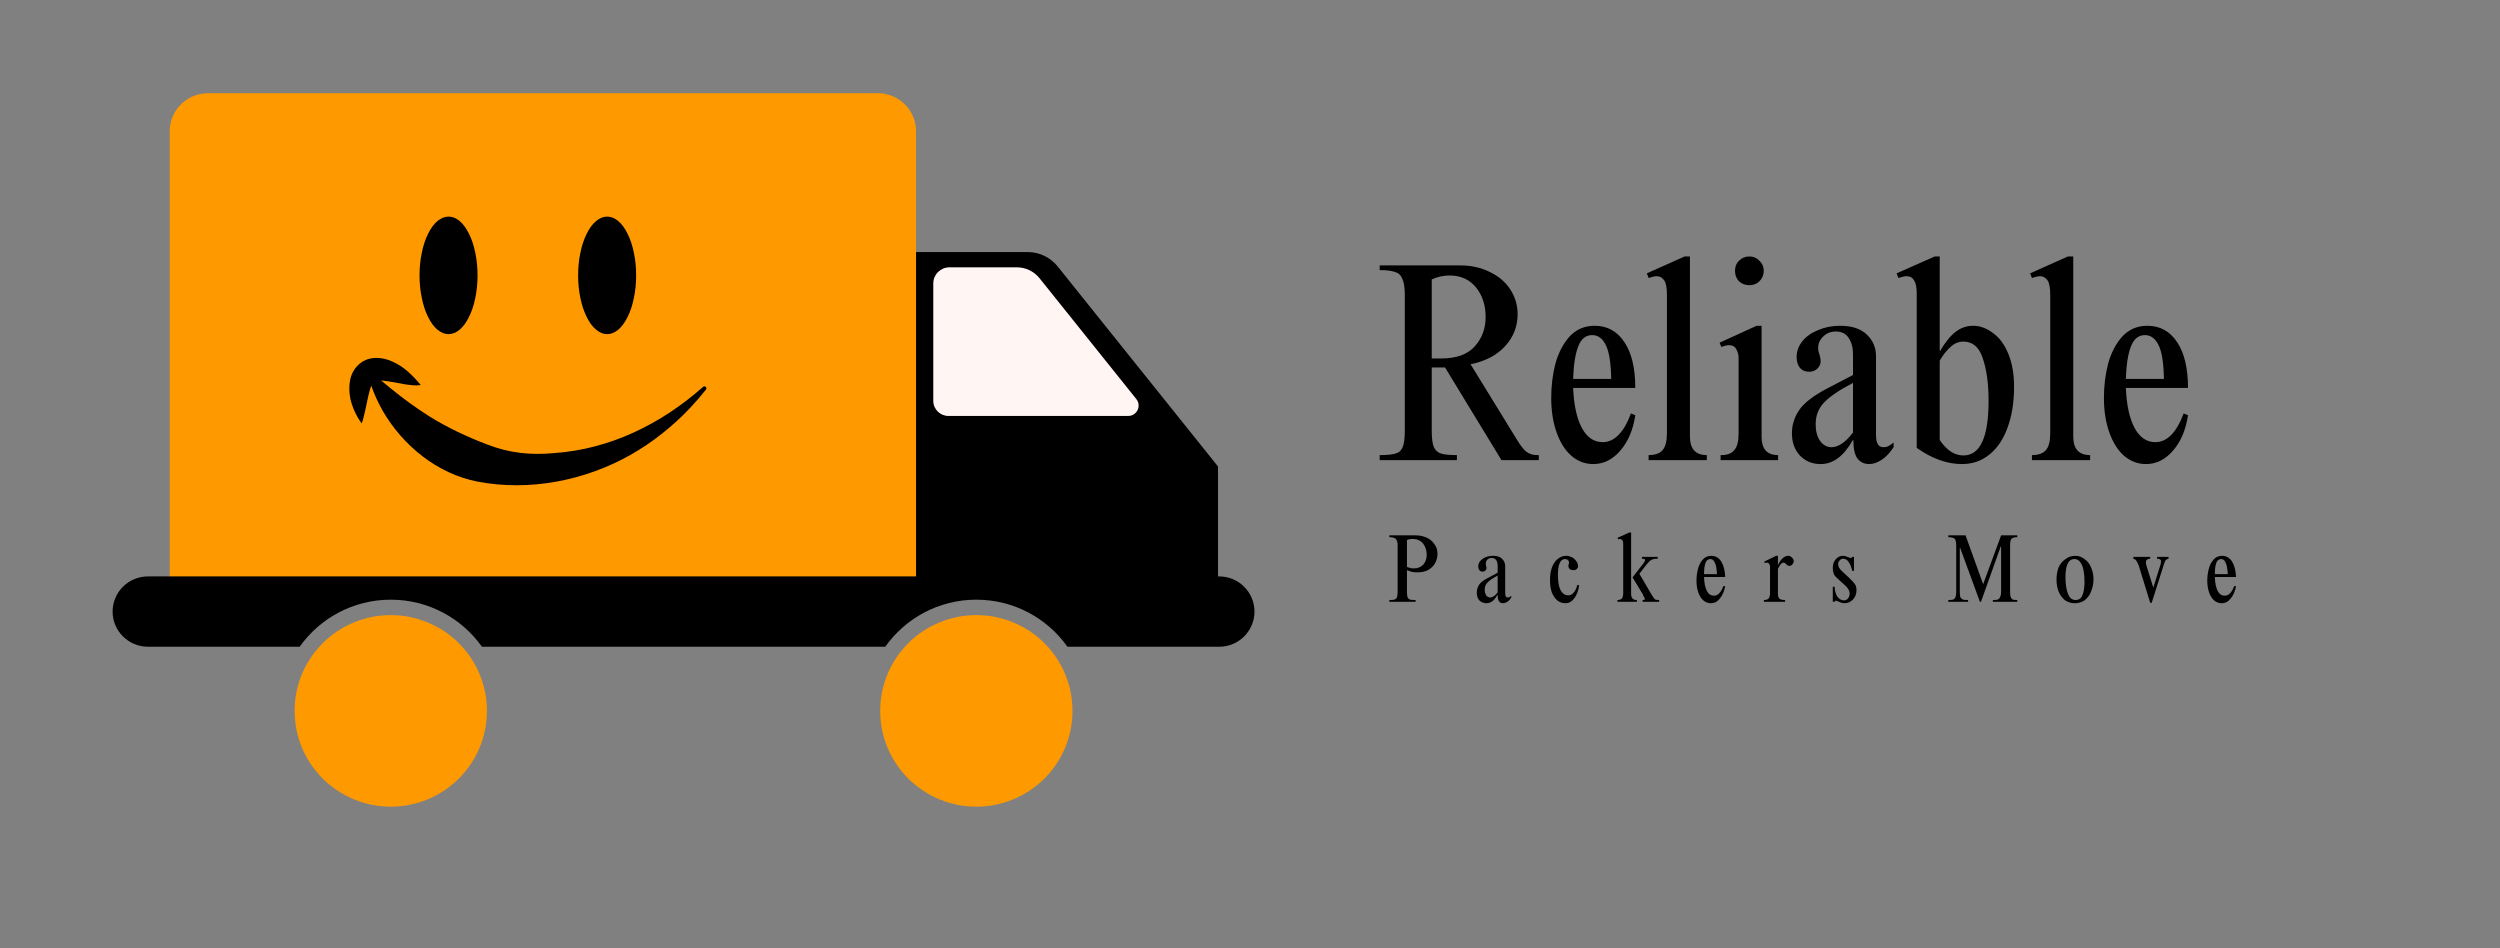 <svg xmlns="http://www.w3.org/2000/svg" xmlns:xlink="http://www.w3.org/1999/xlink" width="145" zoomAndPan="magnify" viewBox="0 0 108.75 41.25" height="55" preserveAspectRatio="xMidYMid meet" version="1.0"><rect x="0" y="0" width="108.75" height="41.25" fill="#808080" stroke="none"/><defs><g/><clipPath id="c3bcdd2c3f"><path d="M 7 4.051 L 40 4.051 L 40 26 L 7 26 Z M 7 4.051 " clip-rule="nonzero"/></clipPath><clipPath id="f356b9b5c0"><path d="M 4.898 25 L 54.566 25 L 54.566 29 L 4.898 29 Z M 4.898 25 " clip-rule="nonzero"/></clipPath><clipPath id="99d4fa583c"><path d="M 38 26 L 47 26 L 47 35.094 L 38 35.094 Z M 38 26 " clip-rule="nonzero"/></clipPath><clipPath id="7d204fcc5c"><path d="M 12 26 L 22 26 L 22 35.094 L 12 35.094 Z M 12 26 " clip-rule="nonzero"/></clipPath></defs><path fill="#000000" d="M 52.984 20.293 L 52.984 25.223 L 39.387 25.223 L 39.387 10.965 L 44.707 10.965 C 45.215 10.965 45.691 11.195 46.008 11.59 Z M 52.984 20.293 " fill-opacity="1" fill-rule="nonzero"/><path fill="#fff6f3" d="M 49.074 18.094 L 41.258 18.094 C 40.895 18.094 40.598 17.801 40.598 17.438 L 40.598 12.328 C 40.598 11.941 40.914 11.629 41.301 11.629 L 44.234 11.629 C 44.617 11.629 44.98 11.805 45.219 12.102 L 49.43 17.359 C 49.668 17.656 49.457 18.094 49.074 18.094 Z M 49.074 18.094 " fill-opacity="1" fill-rule="nonzero"/><g clip-path="url(#c3bcdd2c3f)"><path fill="#fe9900" d="M 39.848 5.711 L 39.848 25.223 L 7.383 25.223 L 7.383 5.711 C 7.383 4.797 8.129 4.055 9.047 4.055 L 38.184 4.055 C 39.105 4.055 39.848 4.797 39.848 5.711 Z M 39.848 5.711 " fill-opacity="1" fill-rule="nonzero"/></g><g clip-path="url(#f356b9b5c0)"><path fill="#000000" d="M 54.57 26.602 C 54.57 27.023 54.398 27.406 54.121 27.684 C 53.844 27.961 53.461 28.133 53.035 28.133 L 46.434 28.133 C 45.555 26.895 44.109 26.086 42.469 26.086 C 40.832 26.086 39.387 26.895 38.508 28.133 L 20.965 28.133 C 20.082 26.895 18.637 26.086 17 26.086 C 15.359 26.086 13.914 26.895 13.035 28.133 L 6.434 28.133 C 5.586 28.133 4.898 27.445 4.898 26.605 C 4.898 26.184 5.07 25.801 5.348 25.523 C 5.625 25.246 6.012 25.074 6.434 25.074 L 53.035 25.074 C 53.883 25.074 54.57 25.762 54.57 26.602 Z M 54.57 26.602 " fill-opacity="1" fill-rule="nonzero"/></g><g clip-path="url(#99d4fa583c)"><path fill="#fe9900" d="M 46.652 30.922 C 46.652 31.195 46.629 31.469 46.574 31.734 C 46.52 32.004 46.441 32.266 46.336 32.52 C 46.23 32.77 46.102 33.012 45.949 33.238 C 45.797 33.465 45.625 33.676 45.43 33.871 C 45.234 34.062 45.023 34.234 44.797 34.387 C 44.566 34.539 44.324 34.668 44.07 34.773 C 43.816 34.879 43.555 34.957 43.285 35.012 C 43.02 35.062 42.746 35.09 42.473 35.09 C 42.195 35.09 41.926 35.062 41.656 35.012 C 41.387 34.957 41.125 34.879 40.871 34.773 C 40.617 34.668 40.375 34.539 40.148 34.387 C 39.918 34.234 39.707 34.062 39.512 33.871 C 39.32 33.676 39.145 33.465 38.992 33.238 C 38.84 33.012 38.711 32.77 38.605 32.52 C 38.5 32.266 38.422 32.004 38.367 31.734 C 38.316 31.469 38.289 31.195 38.289 30.922 C 38.289 30.648 38.316 30.379 38.367 30.109 C 38.422 29.844 38.5 29.582 38.605 29.328 C 38.711 29.074 38.84 28.836 38.992 28.609 C 39.145 28.379 39.32 28.172 39.512 27.977 C 39.707 27.781 39.918 27.609 40.148 27.457 C 40.375 27.305 40.617 27.18 40.871 27.074 C 41.125 26.969 41.387 26.891 41.656 26.836 C 41.926 26.781 42.195 26.758 42.473 26.758 C 42.746 26.758 43.02 26.781 43.285 26.836 C 43.555 26.891 43.816 26.969 44.07 27.074 C 44.324 27.18 44.566 27.305 44.797 27.457 C 45.023 27.609 45.234 27.781 45.43 27.977 C 45.625 28.172 45.797 28.379 45.949 28.609 C 46.102 28.836 46.23 29.074 46.336 29.328 C 46.441 29.582 46.52 29.844 46.574 30.109 C 46.629 30.379 46.652 30.648 46.652 30.922 Z M 46.652 30.922 " fill-opacity="1" fill-rule="nonzero"/></g><g clip-path="url(#7d204fcc5c)"><path fill="#fe9900" d="M 21.18 30.922 C 21.18 31.195 21.156 31.469 21.102 31.734 C 21.047 32.004 20.969 32.266 20.863 32.52 C 20.758 32.77 20.629 33.012 20.477 33.238 C 20.324 33.465 20.152 33.676 19.957 33.871 C 19.762 34.062 19.551 34.234 19.324 34.387 C 19.094 34.539 18.852 34.668 18.598 34.773 C 18.344 34.879 18.082 34.957 17.812 35.012 C 17.547 35.062 17.273 35.09 17 35.09 C 16.723 35.09 16.453 35.062 16.184 35.012 C 15.914 34.957 15.652 34.879 15.398 34.773 C 15.145 34.668 14.902 34.539 14.676 34.387 C 14.445 34.234 14.234 34.062 14.039 33.871 C 13.848 33.676 13.672 33.465 13.52 33.238 C 13.367 33.012 13.238 32.77 13.133 32.52 C 13.027 32.266 12.949 32.004 12.895 31.734 C 12.844 31.469 12.816 31.195 12.816 30.922 C 12.816 30.648 12.844 30.379 12.895 30.109 C 12.949 29.844 13.027 29.582 13.133 29.328 C 13.238 29.074 13.367 28.836 13.52 28.609 C 13.672 28.379 13.848 28.172 14.039 27.977 C 14.234 27.781 14.445 27.609 14.676 27.457 C 14.902 27.305 15.145 27.18 15.398 27.074 C 15.652 26.969 15.914 26.891 16.184 26.836 C 16.453 26.781 16.723 26.758 17 26.758 C 17.273 26.758 17.547 26.781 17.812 26.836 C 18.082 26.891 18.344 26.969 18.598 27.074 C 18.852 27.18 19.094 27.305 19.324 27.457 C 19.551 27.609 19.762 27.781 19.957 27.977 C 20.152 28.172 20.324 28.379 20.477 28.609 C 20.629 28.836 20.758 29.074 20.863 29.328 C 20.969 29.582 21.047 29.844 21.102 30.109 C 21.156 30.379 21.18 30.648 21.18 30.922 Z M 21.18 30.922 " fill-opacity="1" fill-rule="nonzero"/></g><path fill="#000000" d="M 15.238 16.488 C 15.336 16.062 15.656 15.691 16.102 15.598 C 16.43 15.527 16.77 15.594 17.059 15.723 C 17.57 15.945 17.957 16.332 18.305 16.75 C 18.086 16.785 17.863 16.75 17.648 16.723 C 17.441 16.688 17.246 16.652 17.062 16.617 C 16.906 16.594 16.742 16.559 16.582 16.555 C 16.723 16.668 16.859 16.785 17 16.898 C 17.531 17.332 18.078 17.73 18.648 18.094 C 19.461 18.602 20.32 19.004 21.215 19.344 C 22.164 19.707 23.074 19.805 24.086 19.711 C 26.531 19.547 28.77 18.438 30.586 16.828 C 30.676 16.762 30.766 16.867 30.711 16.945 C 30.488 17.227 30.25 17.5 30.004 17.762 C 29.246 18.559 28.383 19.246 27.418 19.793 C 25.434 20.91 23.023 21.383 20.766 20.949 C 19.02 20.605 17.527 19.387 16.648 17.871 C 16.453 17.523 16.281 17.16 16.152 16.781 C 16.09 16.922 16.051 17.105 16.02 17.23 C 15.957 17.5 15.902 17.816 15.828 18.102 C 15.805 18.203 15.777 18.309 15.734 18.418 C 15.664 18.328 15.605 18.234 15.551 18.141 C 15.27 17.637 15.113 17.082 15.238 16.488 Z M 15.238 16.488 " fill-opacity="1" fill-rule="nonzero"/><path fill="#000000" d="M 20.773 11.977 C 20.773 12.316 20.742 12.645 20.676 12.957 C 20.613 13.27 20.523 13.547 20.402 13.785 C 20.285 14.027 20.148 14.211 19.996 14.34 C 19.84 14.469 19.68 14.535 19.512 14.535 C 19.344 14.535 19.184 14.469 19.027 14.34 C 18.875 14.211 18.738 14.027 18.621 13.785 C 18.5 13.547 18.41 13.27 18.348 12.957 C 18.281 12.645 18.25 12.316 18.25 11.977 C 18.25 11.641 18.281 11.312 18.348 11 C 18.41 10.688 18.5 10.41 18.621 10.172 C 18.738 9.93 18.875 9.746 19.027 9.617 C 19.184 9.488 19.344 9.422 19.512 9.422 C 19.68 9.422 19.84 9.488 19.996 9.617 C 20.148 9.746 20.285 9.93 20.402 10.172 C 20.523 10.41 20.613 10.688 20.676 11 C 20.742 11.312 20.773 11.641 20.773 11.977 Z M 20.773 11.977 " fill-opacity="1" fill-rule="nonzero"/><path fill="#000000" d="M 27.672 11.977 C 27.672 12.316 27.641 12.645 27.574 12.957 C 27.512 13.27 27.422 13.547 27.301 13.785 C 27.184 14.027 27.047 14.211 26.895 14.34 C 26.738 14.469 26.578 14.535 26.41 14.535 C 26.242 14.535 26.082 14.469 25.93 14.34 C 25.773 14.211 25.637 14.027 25.52 13.785 C 25.402 13.547 25.309 13.27 25.246 12.957 C 25.18 12.645 25.148 12.316 25.148 11.977 C 25.148 11.641 25.18 11.312 25.246 11 C 25.309 10.688 25.402 10.41 25.52 10.172 C 25.637 9.93 25.773 9.746 25.93 9.617 C 26.082 9.488 26.242 9.422 26.41 9.422 C 26.578 9.422 26.738 9.488 26.895 9.617 C 27.047 9.746 27.184 9.93 27.301 10.172 C 27.422 10.41 27.512 10.688 27.574 11 C 27.641 11.312 27.672 11.641 27.672 11.977 Z M 27.672 11.977 " fill-opacity="1" fill-rule="nonzero"/><g fill="#000000" fill-opacity="1"><g transform="translate(59.797, 20.015)"><g><path d="M 6.219 -6.344 C 6.219 -5.812 6.035 -5.348 5.672 -4.953 C 5.305 -4.555 4.805 -4.297 4.172 -4.172 L 6.188 -0.891 C 6.344 -0.629 6.484 -0.453 6.609 -0.359 C 6.734 -0.266 6.883 -0.219 7.062 -0.219 L 7.141 -0.219 L 7.141 0 L 5.516 0 L 3.062 -4.031 L 2.484 -4.031 L 2.484 -1.266 C 2.484 -0.941 2.516 -0.707 2.578 -0.562 C 2.648 -0.414 2.758 -0.32 2.906 -0.281 C 3.051 -0.238 3.273 -0.219 3.578 -0.219 L 3.578 0 L 0.219 0 L 0.219 -0.219 C 0.52 -0.219 0.742 -0.238 0.891 -0.281 C 1.047 -0.32 1.156 -0.414 1.219 -0.562 C 1.281 -0.719 1.312 -0.953 1.312 -1.266 L 1.312 -7.188 C 1.312 -7.508 1.273 -7.742 1.203 -7.891 C 1.141 -8.047 1.031 -8.145 0.875 -8.188 C 0.727 -8.238 0.508 -8.266 0.219 -8.266 L 0.219 -8.469 L 3.734 -8.469 C 4.203 -8.469 4.625 -8.375 5 -8.188 C 5.383 -8.008 5.68 -7.758 5.891 -7.438 C 6.109 -7.113 6.219 -6.75 6.219 -6.344 Z M 2.484 -7.859 L 2.484 -4.422 L 2.891 -4.422 C 3.555 -4.422 4.047 -4.598 4.359 -4.953 C 4.672 -5.305 4.828 -5.727 4.828 -6.219 C 4.828 -6.738 4.688 -7.172 4.406 -7.516 C 4.125 -7.859 3.742 -8.031 3.266 -8.031 C 2.984 -8.031 2.723 -7.973 2.484 -7.859 Z M 2.484 -7.859 "/></g></g></g><g fill="#000000" fill-opacity="1"><g transform="translate(67.166, 20.015)"><g><path d="M 2.203 -5.844 C 2.754 -5.844 3.188 -5.602 3.5 -5.125 C 3.812 -4.656 3.969 -3.992 3.969 -3.141 L 1.266 -3.141 C 1.297 -2.398 1.422 -1.82 1.641 -1.406 C 1.867 -0.988 2.172 -0.781 2.547 -0.781 C 3.055 -0.781 3.469 -1.195 3.781 -2.031 L 3.969 -1.953 C 3.875 -1.316 3.656 -0.801 3.312 -0.406 C 2.977 -0.02 2.586 0.172 2.141 0.172 C 1.785 0.172 1.469 0.051 1.188 -0.188 C 0.914 -0.426 0.703 -0.766 0.547 -1.203 C 0.391 -1.641 0.312 -2.141 0.312 -2.703 C 0.312 -3.203 0.367 -3.688 0.484 -4.156 C 0.609 -4.633 0.812 -5.035 1.094 -5.359 C 1.383 -5.68 1.754 -5.844 2.203 -5.844 Z M 1.266 -3.531 L 2.922 -3.531 C 2.91 -4.227 2.832 -4.719 2.688 -5 C 2.551 -5.289 2.352 -5.438 2.094 -5.438 C 1.812 -5.438 1.609 -5.27 1.484 -4.938 C 1.359 -4.613 1.285 -4.145 1.266 -3.531 Z M 1.266 -3.531 "/></g></g></g><g fill="#000000" fill-opacity="1"><g transform="translate(71.434, 20.015)"><g><path d="M 2.078 -8.859 L 2.078 -1.031 C 2.078 -0.488 2.32 -0.219 2.812 -0.219 L 2.812 0 L 0.281 0 L 0.281 -0.219 C 0.562 -0.219 0.766 -0.289 0.891 -0.438 C 1.016 -0.582 1.078 -0.828 1.078 -1.172 L 1.078 -7.172 C 1.078 -7.504 1.035 -7.723 0.953 -7.828 C 0.867 -7.941 0.766 -8 0.641 -8 C 0.547 -8 0.426 -7.973 0.281 -7.922 L 0.203 -8.125 L 1.844 -8.859 Z M 2.078 -8.859 "/></g></g></g><g fill="#000000" fill-opacity="1"><g transform="translate(74.535, 20.015)"><g><path d="M 1.562 -8.859 C 1.738 -8.859 1.883 -8.797 2 -8.672 C 2.125 -8.555 2.188 -8.41 2.188 -8.234 C 2.188 -8.055 2.125 -7.906 2 -7.781 C 1.883 -7.664 1.738 -7.609 1.562 -7.609 C 1.383 -7.609 1.234 -7.664 1.109 -7.781 C 0.992 -7.906 0.938 -8.055 0.938 -8.234 C 0.938 -8.41 0.992 -8.555 1.109 -8.672 C 1.234 -8.797 1.383 -8.859 1.562 -8.859 Z M 2.094 -1 C 2.094 -0.758 2.148 -0.566 2.266 -0.422 C 2.391 -0.285 2.57 -0.219 2.812 -0.219 L 2.812 0 L 0.312 0 L 0.312 -0.219 L 0.391 -0.219 C 0.629 -0.227 0.805 -0.305 0.922 -0.453 C 1.035 -0.598 1.094 -0.828 1.094 -1.141 L 1.094 -4.453 C 1.094 -4.578 1.062 -4.695 1 -4.812 C 0.938 -4.938 0.832 -5 0.688 -5 C 0.594 -5 0.477 -4.973 0.344 -4.922 L 0.266 -5.109 L 1.875 -5.844 L 2.094 -5.844 Z M 2.094 -1 "/></g></g></g><g fill="#000000" fill-opacity="1"><g transform="translate(77.637, 20.015)"><g><path d="M 2.406 -5.844 C 2.926 -5.844 3.316 -5.711 3.578 -5.453 C 3.836 -5.203 3.969 -4.895 3.969 -4.531 L 3.969 -1.109 C 3.969 -0.742 4.07 -0.562 4.281 -0.562 C 4.352 -0.562 4.422 -0.57 4.484 -0.594 C 4.547 -0.625 4.629 -0.68 4.734 -0.766 L 4.734 -0.562 C 4.578 -0.32 4.406 -0.141 4.219 -0.016 C 4.031 0.109 3.848 0.172 3.672 0.172 C 3.453 0.172 3.281 0.086 3.156 -0.078 C 3.039 -0.242 2.984 -0.508 2.984 -0.875 L 2.953 -0.859 C 2.566 -0.172 2.102 0.172 1.562 0.172 C 1.195 0.172 0.895 0.047 0.656 -0.203 C 0.426 -0.453 0.312 -0.773 0.312 -1.172 C 0.312 -1.523 0.414 -1.859 0.625 -2.172 C 0.832 -2.484 1.242 -2.801 1.859 -3.125 L 2.969 -3.703 L 2.969 -4.609 C 2.969 -4.891 2.906 -5.125 2.781 -5.312 C 2.664 -5.5 2.477 -5.594 2.219 -5.594 C 2 -5.594 1.816 -5.52 1.672 -5.375 C 1.523 -5.238 1.453 -5.07 1.453 -4.875 C 1.453 -4.781 1.473 -4.68 1.516 -4.578 C 1.547 -4.453 1.562 -4.359 1.562 -4.297 C 1.562 -4.172 1.508 -4.062 1.406 -3.969 C 1.312 -3.883 1.195 -3.844 1.062 -3.844 C 0.895 -3.844 0.758 -3.898 0.656 -4.016 C 0.562 -4.141 0.516 -4.297 0.516 -4.484 C 0.516 -4.734 0.598 -4.961 0.766 -5.172 C 0.93 -5.379 1.16 -5.539 1.453 -5.656 C 1.742 -5.781 2.062 -5.844 2.406 -5.844 Z M 1.344 -1.562 C 1.344 -1.27 1.406 -1.031 1.531 -0.844 C 1.664 -0.656 1.832 -0.562 2.031 -0.562 C 2.332 -0.562 2.645 -0.773 2.969 -1.203 L 2.969 -3.359 C 2.383 -3.055 1.969 -2.773 1.719 -2.516 C 1.469 -2.254 1.344 -1.938 1.344 -1.562 Z M 1.344 -1.562 "/></g></g></g><g fill="#000000" fill-opacity="1"><g transform="translate(82.55, 20.015)"><g><path d="M 1.828 -8.859 L 1.828 -4.75 L 1.844 -4.75 C 2.07 -5.133 2.297 -5.41 2.516 -5.578 C 2.742 -5.754 3 -5.844 3.281 -5.844 C 3.582 -5.844 3.867 -5.738 4.141 -5.531 C 4.422 -5.332 4.645 -5.031 4.812 -4.625 C 4.977 -4.227 5.062 -3.75 5.062 -3.188 C 5.062 -2.52 4.969 -1.93 4.781 -1.422 C 4.602 -0.922 4.344 -0.531 4 -0.25 C 3.656 0.031 3.254 0.172 2.797 0.172 C 2.148 0.172 1.492 -0.062 0.828 -0.531 L 0.828 -7.25 C 0.828 -7.75 0.68 -8 0.391 -8 C 0.297 -8 0.176 -7.973 0.031 -7.922 L -0.047 -8.125 L 1.609 -8.859 Z M 2.859 -0.203 C 3.586 -0.203 3.953 -0.992 3.953 -2.578 C 3.953 -3.328 3.867 -3.941 3.703 -4.422 C 3.547 -4.91 3.266 -5.156 2.859 -5.156 C 2.648 -5.156 2.461 -5.078 2.297 -4.922 C 2.129 -4.773 1.973 -4.578 1.828 -4.328 L 1.828 -0.875 C 2.129 -0.426 2.473 -0.203 2.859 -0.203 Z M 2.859 -0.203 "/></g></g></g><g fill="#000000" fill-opacity="1"><g transform="translate(88.108, 20.015)"><g><path d="M 2.078 -8.859 L 2.078 -1.031 C 2.078 -0.488 2.32 -0.219 2.812 -0.219 L 2.812 0 L 0.281 0 L 0.281 -0.219 C 0.562 -0.219 0.766 -0.289 0.891 -0.438 C 1.016 -0.582 1.078 -0.828 1.078 -1.172 L 1.078 -7.172 C 1.078 -7.504 1.035 -7.723 0.953 -7.828 C 0.867 -7.941 0.766 -8 0.641 -8 C 0.547 -8 0.426 -7.973 0.281 -7.922 L 0.203 -8.125 L 1.844 -8.859 Z M 2.078 -8.859 "/></g></g></g><g fill="#000000" fill-opacity="1"><g transform="translate(91.209, 20.015)"><g><path d="M 2.203 -5.844 C 2.754 -5.844 3.188 -5.602 3.5 -5.125 C 3.812 -4.656 3.969 -3.992 3.969 -3.141 L 1.266 -3.141 C 1.297 -2.398 1.422 -1.82 1.641 -1.406 C 1.867 -0.988 2.172 -0.781 2.547 -0.781 C 3.055 -0.781 3.469 -1.195 3.781 -2.031 L 3.969 -1.953 C 3.875 -1.316 3.656 -0.801 3.312 -0.406 C 2.977 -0.02 2.586 0.172 2.141 0.172 C 1.785 0.172 1.469 0.051 1.188 -0.188 C 0.914 -0.426 0.703 -0.766 0.547 -1.203 C 0.391 -1.641 0.312 -2.141 0.312 -2.703 C 0.312 -3.203 0.367 -3.688 0.484 -4.156 C 0.609 -4.633 0.812 -5.035 1.094 -5.359 C 1.383 -5.68 1.754 -5.844 2.203 -5.844 Z M 1.266 -3.531 L 2.922 -3.531 C 2.91 -4.227 2.832 -4.719 2.688 -5 C 2.551 -5.289 2.352 -5.438 2.094 -5.438 C 1.812 -5.438 1.609 -5.27 1.484 -4.938 C 1.359 -4.613 1.285 -4.145 1.266 -3.531 Z M 1.266 -3.531 "/></g></g></g><g fill="#000000" fill-opacity="1"><g transform="translate(95.485, 20.015)"><g/></g></g><g fill="#000000" fill-opacity="1"><g transform="translate(60.328, 26.178)"><g><path d="M 2.203 -2.094 C 2.203 -1.938 2.164 -1.797 2.094 -1.672 C 2.02 -1.547 1.914 -1.445 1.781 -1.375 C 1.656 -1.312 1.508 -1.281 1.344 -1.281 C 1.258 -1.281 1.18 -1.285 1.109 -1.297 C 1.035 -1.316 0.957 -1.344 0.875 -1.375 L 0.875 -0.438 C 0.875 -0.32 0.883 -0.238 0.906 -0.188 C 0.926 -0.145 0.961 -0.113 1.016 -0.094 C 1.066 -0.082 1.145 -0.078 1.25 -0.078 L 1.25 0 L 0.109 0 L 0.109 -0.078 C 0.211 -0.078 0.285 -0.082 0.328 -0.094 C 0.379 -0.113 0.414 -0.145 0.438 -0.188 C 0.457 -0.238 0.469 -0.32 0.469 -0.438 L 0.469 -2.453 C 0.469 -2.555 0.453 -2.633 0.422 -2.688 C 0.398 -2.738 0.363 -2.77 0.312 -2.781 C 0.27 -2.801 0.203 -2.812 0.109 -2.812 L 0.109 -2.891 L 1.25 -2.891 C 1.414 -2.891 1.57 -2.859 1.719 -2.797 C 1.863 -2.734 1.977 -2.641 2.062 -2.516 C 2.156 -2.398 2.203 -2.258 2.203 -2.094 Z M 0.875 -2.688 L 0.875 -1.516 C 0.938 -1.492 0.988 -1.477 1.031 -1.469 C 1.07 -1.457 1.117 -1.453 1.172 -1.453 C 1.336 -1.453 1.473 -1.504 1.578 -1.609 C 1.68 -1.723 1.734 -1.867 1.734 -2.047 C 1.734 -2.234 1.68 -2.395 1.578 -2.531 C 1.473 -2.664 1.316 -2.734 1.109 -2.734 C 1.023 -2.734 0.945 -2.719 0.875 -2.688 Z M 0.875 -2.688 "/></g></g></g><g fill="#000000" fill-opacity="1"><g transform="translate(64.132, 26.178)"><g><path d="M 0.828 -2 C 1.004 -2 1.133 -1.953 1.219 -1.859 C 1.301 -1.773 1.344 -1.672 1.344 -1.547 L 1.344 -0.375 C 1.344 -0.25 1.379 -0.188 1.453 -0.188 C 1.484 -0.188 1.508 -0.191 1.531 -0.203 C 1.551 -0.211 1.578 -0.234 1.609 -0.266 L 1.609 -0.188 C 1.555 -0.102 1.5 -0.039 1.438 0 C 1.375 0.039 1.312 0.062 1.25 0.062 C 1.176 0.062 1.117 0.035 1.078 -0.016 C 1.035 -0.078 1.016 -0.172 1.016 -0.297 L 1 -0.297 C 0.875 -0.055 0.719 0.062 0.531 0.062 C 0.406 0.062 0.301 0.02 0.219 -0.062 C 0.145 -0.145 0.109 -0.254 0.109 -0.391 C 0.109 -0.516 0.141 -0.629 0.203 -0.734 C 0.273 -0.848 0.422 -0.957 0.641 -1.062 L 1.016 -1.266 L 1.016 -1.578 C 1.016 -1.672 0.992 -1.75 0.953 -1.812 C 0.91 -1.875 0.844 -1.906 0.75 -1.906 C 0.676 -1.906 0.613 -1.879 0.562 -1.828 C 0.52 -1.785 0.5 -1.727 0.5 -1.656 C 0.5 -1.625 0.504 -1.594 0.516 -1.562 C 0.523 -1.52 0.531 -1.488 0.531 -1.469 C 0.531 -1.426 0.516 -1.391 0.484 -1.359 C 0.453 -1.328 0.41 -1.312 0.359 -1.312 C 0.305 -1.312 0.258 -1.332 0.219 -1.375 C 0.188 -1.414 0.172 -1.469 0.172 -1.531 C 0.172 -1.613 0.195 -1.691 0.25 -1.766 C 0.312 -1.836 0.391 -1.895 0.484 -1.938 C 0.586 -1.977 0.703 -2 0.828 -2 Z M 0.453 -0.531 C 0.453 -0.438 0.473 -0.352 0.516 -0.281 C 0.566 -0.219 0.625 -0.188 0.688 -0.188 C 0.789 -0.188 0.898 -0.258 1.016 -0.406 L 1.016 -1.141 C 0.816 -1.035 0.672 -0.938 0.578 -0.844 C 0.492 -0.758 0.453 -0.656 0.453 -0.531 Z M 0.453 -0.531 "/></g></g></g><g fill="#000000" fill-opacity="1"><g transform="translate(67.317, 26.178)"><g><path d="M 0.812 -2 C 0.895 -2 0.977 -1.977 1.062 -1.938 C 1.145 -1.895 1.207 -1.836 1.25 -1.766 C 1.301 -1.703 1.328 -1.629 1.328 -1.547 C 1.328 -1.492 1.305 -1.453 1.266 -1.422 C 1.234 -1.391 1.188 -1.375 1.125 -1.375 C 1.062 -1.375 1.008 -1.391 0.969 -1.422 C 0.926 -1.461 0.906 -1.516 0.906 -1.578 C 0.906 -1.586 0.91 -1.609 0.922 -1.641 C 0.93 -1.672 0.938 -1.691 0.938 -1.703 C 0.938 -1.742 0.922 -1.781 0.891 -1.812 C 0.859 -1.844 0.816 -1.859 0.766 -1.859 C 0.66 -1.859 0.582 -1.801 0.531 -1.688 C 0.477 -1.57 0.453 -1.398 0.453 -1.172 C 0.453 -0.891 0.488 -0.672 0.562 -0.516 C 0.645 -0.359 0.758 -0.281 0.906 -0.281 C 1 -0.281 1.078 -0.32 1.141 -0.406 C 1.211 -0.488 1.266 -0.598 1.297 -0.734 L 1.375 -0.719 C 1.344 -0.477 1.27 -0.285 1.156 -0.141 C 1.051 -0.004 0.926 0.062 0.781 0.062 C 0.645 0.062 0.523 0.02 0.422 -0.062 C 0.328 -0.145 0.25 -0.258 0.188 -0.406 C 0.133 -0.562 0.109 -0.738 0.109 -0.938 C 0.109 -1.145 0.133 -1.328 0.188 -1.484 C 0.25 -1.648 0.332 -1.773 0.438 -1.859 C 0.551 -1.953 0.676 -2 0.812 -2 Z M 0.812 -2 "/></g></g></g><g fill="#000000" fill-opacity="1"><g transform="translate(70.282, 26.178)"><g><path d="M 0.672 -0.344 C 0.672 -0.258 0.691 -0.191 0.734 -0.141 C 0.773 -0.098 0.836 -0.078 0.922 -0.078 L 0.922 0 L 0.078 0 L 0.078 -0.078 C 0.16 -0.078 0.223 -0.098 0.266 -0.141 C 0.305 -0.191 0.328 -0.27 0.328 -0.375 L 0.328 -2.5 C 0.328 -2.594 0.312 -2.656 0.281 -2.688 C 0.25 -2.719 0.211 -2.734 0.172 -2.734 C 0.16 -2.734 0.141 -2.727 0.109 -2.719 L 0.078 -2.781 L 0.594 -3.016 L 0.672 -3.016 Z M 1.828 -1.875 C 1.711 -1.875 1.625 -1.859 1.562 -1.828 C 1.5 -1.797 1.426 -1.727 1.344 -1.625 L 1.031 -1.219 L 1.562 -0.312 C 1.625 -0.207 1.672 -0.141 1.703 -0.109 C 1.742 -0.086 1.805 -0.078 1.891 -0.078 L 1.891 0 L 1.172 0 L 1.172 -0.078 C 1.203 -0.078 1.223 -0.078 1.234 -0.078 C 1.254 -0.086 1.266 -0.102 1.266 -0.125 C 1.266 -0.156 1.25 -0.191 1.219 -0.234 C 1.195 -0.273 1.188 -0.301 1.188 -0.312 L 0.734 -1.062 L 1.219 -1.688 C 1.258 -1.75 1.281 -1.789 1.281 -1.812 C 1.281 -1.852 1.238 -1.875 1.156 -1.875 L 1.141 -1.875 L 1.141 -1.953 L 1.828 -1.953 Z M 1.828 -1.875 "/></g></g></g><g fill="#000000" fill-opacity="1"><g transform="translate(73.688, 26.178)"><g><path d="M 0.75 -2 C 0.938 -2 1.082 -1.914 1.188 -1.75 C 1.289 -1.582 1.348 -1.359 1.359 -1.078 L 0.438 -1.078 C 0.445 -0.816 0.488 -0.613 0.562 -0.469 C 0.633 -0.332 0.738 -0.266 0.875 -0.266 C 1.039 -0.266 1.176 -0.406 1.281 -0.688 L 1.359 -0.672 C 1.316 -0.453 1.238 -0.273 1.125 -0.141 C 1.02 -0.004 0.891 0.062 0.734 0.062 C 0.609 0.062 0.5 0.02 0.406 -0.062 C 0.312 -0.145 0.238 -0.258 0.188 -0.406 C 0.133 -0.562 0.109 -0.734 0.109 -0.922 C 0.109 -1.086 0.129 -1.254 0.172 -1.422 C 0.211 -1.586 0.281 -1.723 0.375 -1.828 C 0.469 -1.941 0.594 -2 0.75 -2 Z M 0.438 -1.203 L 1 -1.203 C 0.988 -1.441 0.957 -1.609 0.906 -1.703 C 0.863 -1.805 0.801 -1.859 0.719 -1.859 C 0.613 -1.859 0.539 -1.801 0.5 -1.688 C 0.457 -1.57 0.438 -1.41 0.438 -1.203 Z M 0.438 -1.203 "/></g></g></g><g fill="#000000" fill-opacity="1"><g transform="translate(76.652, 26.178)"><g><path d="M 0.688 -2 L 0.688 -1.594 C 0.75 -1.727 0.816 -1.828 0.891 -1.891 C 0.961 -1.961 1.047 -2 1.141 -2 C 1.203 -2 1.254 -1.973 1.297 -1.922 C 1.348 -1.879 1.375 -1.828 1.375 -1.766 C 1.375 -1.711 1.352 -1.664 1.312 -1.625 C 1.281 -1.582 1.238 -1.562 1.188 -1.562 C 1.133 -1.562 1.086 -1.586 1.047 -1.641 C 1.023 -1.66 1.004 -1.676 0.984 -1.688 C 0.973 -1.695 0.957 -1.703 0.938 -1.703 C 0.895 -1.703 0.852 -1.68 0.812 -1.641 C 0.781 -1.598 0.738 -1.531 0.688 -1.438 L 0.688 -0.375 C 0.688 -0.258 0.707 -0.18 0.75 -0.141 C 0.789 -0.098 0.875 -0.078 1 -0.078 L 1 0 L 0.078 0 L 0.078 -0.078 C 0.172 -0.078 0.238 -0.098 0.281 -0.141 C 0.32 -0.191 0.344 -0.27 0.344 -0.375 L 0.344 -1.531 C 0.344 -1.57 0.332 -1.609 0.312 -1.641 C 0.289 -1.68 0.25 -1.703 0.188 -1.703 C 0.164 -1.703 0.141 -1.695 0.109 -1.688 L 0.094 -1.75 L 0.609 -2 Z M 0.688 -2 "/></g></g></g><g fill="#000000" fill-opacity="1"><g transform="translate(79.617, 26.178)"><g><path d="M 0.547 -2 C 0.609 -2 0.66 -1.988 0.703 -1.969 C 0.754 -1.945 0.785 -1.938 0.797 -1.938 C 0.836 -1.914 0.867 -1.906 0.891 -1.906 C 0.922 -1.906 0.941 -1.922 0.953 -1.953 L 1.031 -1.953 L 1.031 -1.344 L 0.953 -1.344 C 0.922 -1.508 0.867 -1.641 0.797 -1.734 C 0.734 -1.828 0.656 -1.875 0.562 -1.875 C 0.5 -1.875 0.445 -1.848 0.406 -1.797 C 0.363 -1.754 0.344 -1.703 0.344 -1.641 C 0.344 -1.598 0.352 -1.551 0.375 -1.5 C 0.406 -1.445 0.441 -1.398 0.484 -1.359 L 0.578 -1.266 C 0.734 -1.129 0.863 -1.004 0.969 -0.891 C 1.039 -0.816 1.086 -0.754 1.109 -0.703 C 1.129 -0.648 1.141 -0.582 1.141 -0.5 C 1.141 -0.344 1.086 -0.207 0.984 -0.094 C 0.879 0.008 0.758 0.062 0.625 0.062 C 0.539 0.062 0.445 0.035 0.344 -0.016 C 0.289 -0.035 0.254 -0.047 0.234 -0.047 C 0.223 -0.047 0.211 -0.039 0.203 -0.031 C 0.191 -0.02 0.188 -0.008 0.188 0 L 0.109 0 L 0.109 -0.656 L 0.188 -0.656 C 0.195 -0.477 0.238 -0.332 0.312 -0.219 C 0.395 -0.113 0.488 -0.062 0.594 -0.062 C 0.664 -0.062 0.723 -0.086 0.766 -0.141 C 0.816 -0.203 0.844 -0.273 0.844 -0.359 C 0.844 -0.461 0.789 -0.566 0.688 -0.672 L 0.516 -0.828 L 0.328 -1 C 0.254 -1.062 0.195 -1.129 0.156 -1.203 C 0.125 -1.285 0.109 -1.375 0.109 -1.469 C 0.109 -1.625 0.148 -1.75 0.234 -1.844 C 0.316 -1.945 0.422 -2 0.547 -2 Z M 0.547 -2 "/></g></g></g><g fill="#000000" fill-opacity="1"><g transform="translate(82.361, 26.178)"><g/></g></g><g fill="#000000" fill-opacity="1"><g transform="translate(84.673, 26.178)"><g><path d="M 1.594 -0.766 L 2.375 -2.891 L 3.078 -2.891 L 3.078 -2.812 C 2.992 -2.812 2.93 -2.801 2.891 -2.781 C 2.848 -2.77 2.816 -2.738 2.797 -2.688 C 2.773 -2.633 2.766 -2.555 2.766 -2.453 L 2.766 -0.438 C 2.766 -0.332 2.773 -0.254 2.797 -0.203 C 2.816 -0.148 2.848 -0.113 2.891 -0.094 C 2.93 -0.082 2.992 -0.078 3.078 -0.078 L 3.078 0 L 2.016 0 L 2.016 -0.078 C 2.109 -0.078 2.176 -0.082 2.219 -0.094 C 2.27 -0.113 2.305 -0.148 2.328 -0.203 C 2.359 -0.254 2.375 -0.332 2.375 -0.438 L 2.375 -2.406 L 2.359 -2.406 L 1.5 0 L 1.453 0 L 0.594 -2.344 L 0.578 -2.344 L 0.578 -0.438 C 0.578 -0.32 0.586 -0.238 0.609 -0.188 C 0.641 -0.145 0.676 -0.113 0.719 -0.094 C 0.77 -0.082 0.844 -0.078 0.938 -0.078 L 0.938 0 L 0.078 0 L 0.078 -0.078 C 0.172 -0.078 0.238 -0.082 0.281 -0.094 C 0.332 -0.113 0.367 -0.148 0.391 -0.203 C 0.41 -0.254 0.422 -0.332 0.422 -0.438 L 0.422 -2.453 C 0.422 -2.555 0.41 -2.633 0.391 -2.688 C 0.367 -2.738 0.332 -2.77 0.281 -2.781 C 0.238 -2.801 0.172 -2.812 0.078 -2.812 L 0.078 -2.891 L 0.828 -2.891 Z M 1.594 -0.766 "/></g></g></g><g fill="#000000" fill-opacity="1"><g transform="translate(89.317, 26.178)"><g><path d="M 0.969 -2 C 1.113 -2 1.242 -1.953 1.359 -1.859 C 1.484 -1.773 1.578 -1.656 1.641 -1.5 C 1.711 -1.352 1.75 -1.18 1.75 -0.984 C 1.75 -0.785 1.711 -0.602 1.641 -0.438 C 1.578 -0.281 1.484 -0.156 1.359 -0.062 C 1.234 0.02 1.094 0.062 0.938 0.062 C 0.781 0.062 0.641 0.02 0.516 -0.062 C 0.398 -0.156 0.305 -0.281 0.234 -0.438 C 0.172 -0.594 0.141 -0.77 0.141 -0.969 C 0.141 -1.164 0.172 -1.344 0.234 -1.5 C 0.305 -1.656 0.406 -1.773 0.531 -1.859 C 0.656 -1.953 0.801 -2 0.969 -2 Z M 0.531 -1.094 C 0.531 -0.781 0.566 -0.531 0.641 -0.344 C 0.711 -0.164 0.82 -0.078 0.969 -0.078 C 1.113 -0.078 1.211 -0.145 1.266 -0.281 C 1.328 -0.426 1.359 -0.617 1.359 -0.859 C 1.359 -1.211 1.316 -1.469 1.234 -1.625 C 1.16 -1.781 1.055 -1.859 0.922 -1.859 C 0.785 -1.859 0.688 -1.789 0.625 -1.656 C 0.562 -1.52 0.531 -1.332 0.531 -1.094 Z M 0.531 -1.094 "/></g></g></g><g fill="#000000" fill-opacity="1"><g transform="translate(92.723, 26.178)"><g><path d="M 0.812 -1.875 C 0.75 -1.875 0.703 -1.859 0.672 -1.828 C 0.641 -1.805 0.625 -1.77 0.625 -1.719 C 0.625 -1.664 0.633 -1.609 0.656 -1.547 L 0.938 -0.641 L 0.953 -0.641 L 1.266 -1.641 C 1.273 -1.703 1.281 -1.738 1.281 -1.75 C 1.281 -1.801 1.266 -1.832 1.234 -1.844 C 1.203 -1.863 1.16 -1.875 1.109 -1.875 L 1.109 -1.953 L 1.609 -1.953 L 1.609 -1.875 C 1.555 -1.863 1.516 -1.844 1.484 -1.812 C 1.461 -1.781 1.438 -1.719 1.406 -1.625 L 0.875 0.047 L 0.812 0.047 L 0.312 -1.578 C 0.27 -1.68 0.234 -1.754 0.203 -1.797 C 0.172 -1.836 0.129 -1.863 0.078 -1.875 L 0.078 -1.953 L 0.812 -1.953 Z M 0.812 -1.875 "/></g></g></g><g fill="#000000" fill-opacity="1"><g transform="translate(95.908, 26.178)"><g><path d="M 0.75 -2 C 0.938 -2 1.082 -1.914 1.188 -1.75 C 1.289 -1.582 1.348 -1.359 1.359 -1.078 L 0.438 -1.078 C 0.445 -0.816 0.488 -0.613 0.562 -0.469 C 0.633 -0.332 0.738 -0.266 0.875 -0.266 C 1.039 -0.266 1.176 -0.406 1.281 -0.688 L 1.359 -0.672 C 1.316 -0.453 1.238 -0.273 1.125 -0.141 C 1.02 -0.004 0.891 0.062 0.734 0.062 C 0.609 0.062 0.5 0.02 0.406 -0.062 C 0.312 -0.145 0.238 -0.258 0.188 -0.406 C 0.133 -0.562 0.109 -0.734 0.109 -0.922 C 0.109 -1.086 0.129 -1.254 0.172 -1.422 C 0.211 -1.586 0.281 -1.723 0.375 -1.828 C 0.469 -1.941 0.594 -2 0.75 -2 Z M 0.438 -1.203 L 1 -1.203 C 0.988 -1.441 0.957 -1.609 0.906 -1.703 C 0.863 -1.805 0.801 -1.859 0.719 -1.859 C 0.613 -1.859 0.539 -1.801 0.5 -1.688 C 0.457 -1.57 0.438 -1.41 0.438 -1.203 Z M 0.438 -1.203 "/></g></g></g></svg>